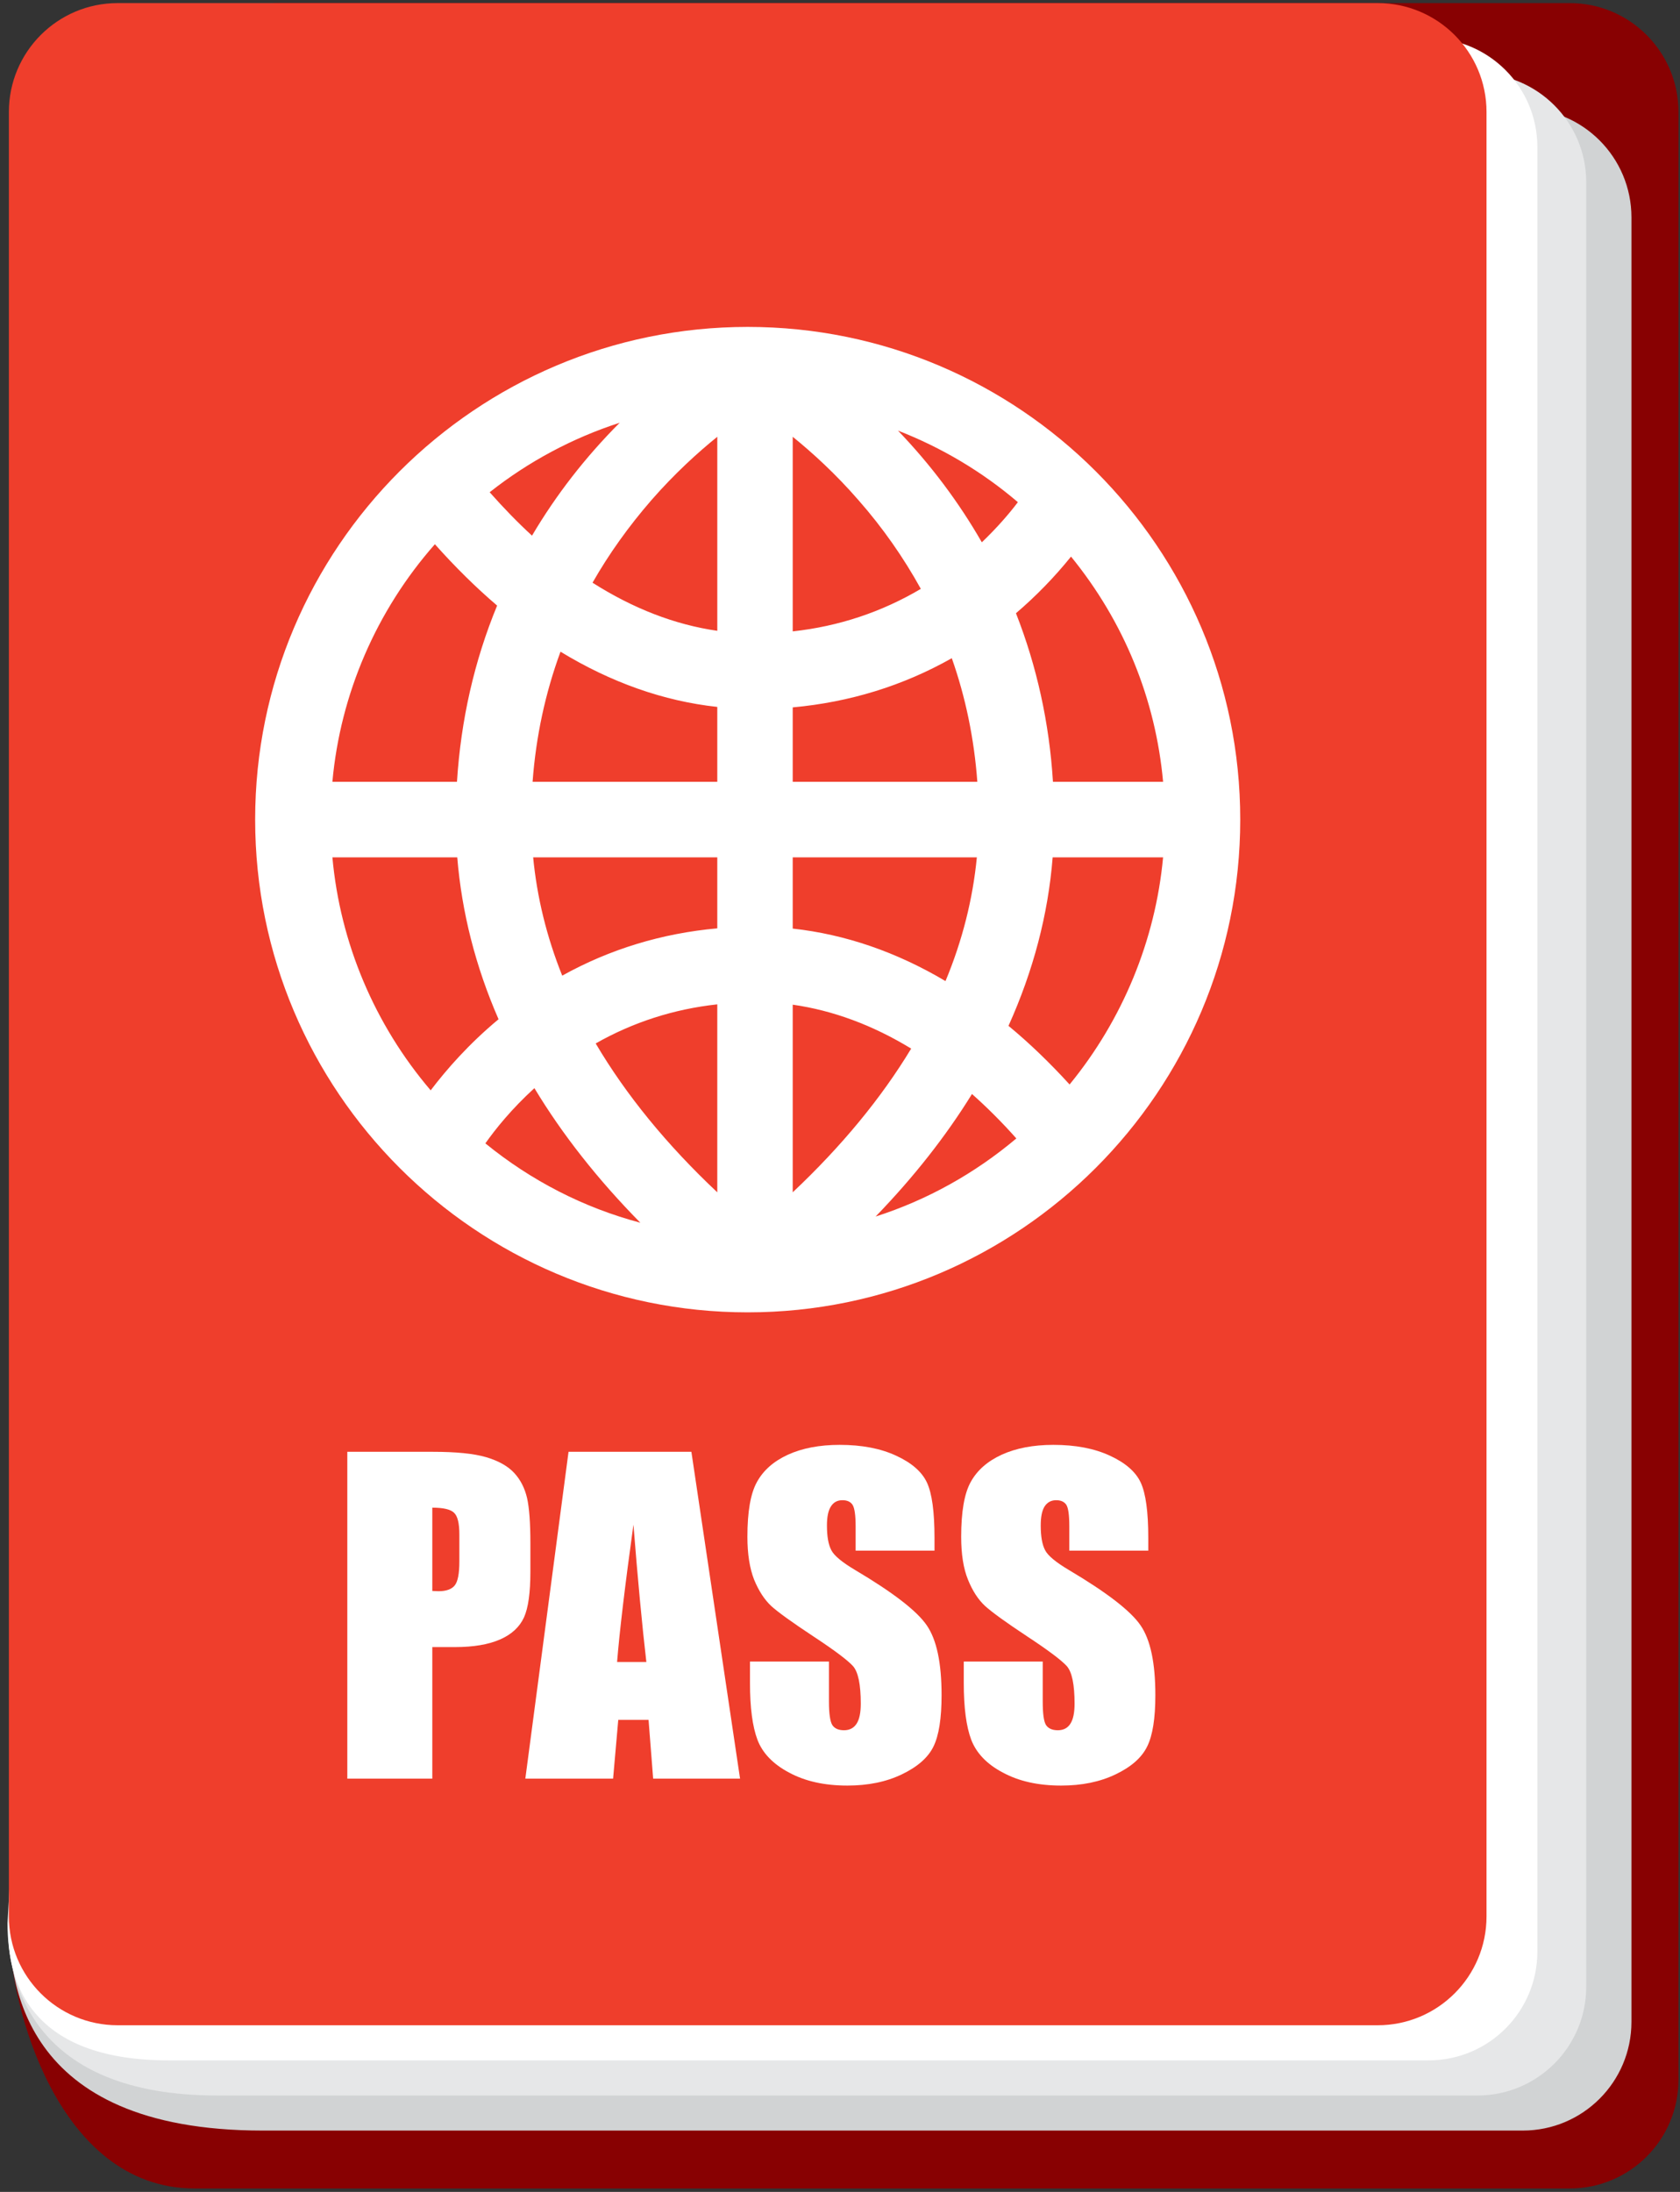 <svg width="161" height="210" viewBox="0 0 161 210" fill="none" xmlns="http://www.w3.org/2000/svg">
<rect x="0" y="0" width="161" height="210" fill="#333333" stroke="none"/>
<path d="M160.854 199.243C160.854 205.008 156.191 209.672 150.428 209.672H18.671C5.349 209.672 1.007 191.682 1.007 185.924L16.344 10.727C16.344 4.976 21.007 0.296 26.77 0.296H150.429C156.192 0.296 160.855 4.975 160.855 10.727L160.854 199.243Z" fill="#880102"/>
<path d="M156.347 193.704C156.347 199.465 151.683 204.123 145.93 204.123H25.175C1.73 204.123 0.859 189.51 0.859 183.756L14.748 20.829C14.748 15.069 19.412 10.398 25.174 10.398H145.93C151.683 10.398 156.347 15.068 156.347 20.829V193.704Z" fill="#D1D3D4"/>
<path d="M152.014 190.34C152.014 196.098 147.341 200.764 141.587 200.764H20.833C3.252 200.764 0.714 190.029 0.714 184.27L10.407 17.465C10.407 11.707 15.08 7.032 20.833 7.032H141.587C147.341 7.032 152.014 11.707 152.014 17.465V190.34Z" fill="#E6E7E8"/>
<path d="M147.332 186.97C147.332 192.726 142.678 197.397 136.915 197.397H16.16C3.691 197.397 0.786 190.736 0.786 184.983L5.734 14.094C5.734 8.34 10.407 3.663 16.16 3.663H136.914C142.677 3.663 147.331 8.34 147.331 14.094L147.332 186.97Z" fill="white"/>
<path d="M142.458 183.606C142.458 189.365 137.785 194.033 132.031 194.033H11.277C5.514 194.033 0.851 189.365 0.851 183.606V10.727C0.851 4.976 5.514 0.296 11.277 0.296H132.031C137.785 0.296 142.458 4.975 142.458 10.727V183.606Z" fill="#EF3E2C"/>
<path d="M71.654 31.32C45.625 31.32 24.452 52.491 24.452 78.518C24.452 104.552 45.625 125.732 71.654 125.732C97.683 125.732 118.856 104.552 118.856 78.518C118.856 52.491 97.683 31.32 71.654 31.32ZM87.321 100.463C84.454 105.211 80.642 109.829 75.969 114.231V96.255C79.817 96.803 83.628 98.212 87.321 100.463ZM75.969 60.49V41.848C77.82 43.346 80.065 45.377 82.282 47.932C84.591 50.557 86.588 53.415 88.246 56.418C84.49 58.639 80.367 60.013 75.969 60.49ZM75.969 74.902V67.772C81.42 67.275 86.533 65.706 91.214 63.06C92.542 66.818 93.358 70.797 93.66 74.902H75.969ZM75.969 88.965V82.139H93.615C93.23 86.118 92.232 90.106 90.61 93.995C85.892 91.194 80.972 89.513 75.969 88.965ZM93.148 104.813C94.596 106.098 96.016 107.511 97.399 109.071C93.414 112.426 88.842 114.974 83.913 116.552C87.559 112.786 90.656 108.849 93.148 104.813ZM94.092 51.956C91.884 48.112 89.199 44.528 86.057 41.257C90.235 42.879 94.138 45.199 97.546 48.112C96.712 49.216 95.557 50.556 94.092 51.956ZM111.462 82.139C110.729 90.08 107.578 97.708 102.502 103.901C100.606 101.823 98.654 99.939 96.647 98.284C99.02 93.025 100.449 87.61 100.88 82.138L111.462 82.139ZM100.908 74.902C100.56 69.26 99.36 63.834 97.363 58.752C99.287 57.11 101.055 55.291 102.64 53.326C107.706 59.547 110.739 66.95 111.463 74.902H100.908ZM43.82 82.139C44.251 87.396 45.57 92.6 47.778 97.65C44.91 100.032 42.766 102.494 41.273 104.462C35.904 98.172 32.597 90.344 31.855 82.139H43.82ZM68.74 82.139V88.942C63.435 89.419 58.451 90.933 53.879 93.473C52.386 89.751 51.46 85.951 51.094 82.139H68.74ZM68.74 67.728V74.902H51.04C51.36 70.57 52.258 66.395 53.715 62.437C58.543 65.378 63.592 67.171 68.74 67.728ZM50.985 51.319C49.611 50.059 48.264 48.669 46.926 47.16C50.664 44.208 54.888 41.956 59.387 40.502C56.106 43.788 53.293 47.409 50.985 51.319ZM31.854 74.902C32.614 66.498 36.069 58.5 41.676 52.141C43.609 54.31 45.615 56.291 47.641 58.019C45.451 63.324 44.168 68.984 43.793 74.902H31.854ZM51.214 104.252C53.889 108.691 57.298 113.016 61.365 117.145C55.95 115.711 50.902 113.118 46.514 109.543C47.476 108.18 49.024 106.245 51.214 104.252ZM56.784 55.827C58.36 53.064 60.256 50.416 62.428 47.915C64.636 45.389 66.872 43.353 68.741 41.848V60.435C64.682 59.853 60.678 58.302 56.784 55.827ZM68.74 96.224V114.232C63.903 109.683 59.991 104.893 57.086 99.969C60.66 97.942 64.572 96.675 68.74 96.224Z" fill="white"/>
<path d="M33.284 139.093H41.484C43.71 139.093 45.405 139.26 46.596 139.61C47.787 139.965 48.685 140.471 49.29 141.131C49.895 141.789 50.289 142.586 50.509 143.513C50.72 144.446 50.829 145.893 50.829 147.851V150.579C50.829 152.583 50.628 154.045 50.216 154.958C49.794 155.874 49.043 156.577 47.935 157.067C46.826 157.553 45.388 157.802 43.61 157.802H41.429V170.406H33.284V139.093ZM41.429 144.445V152.425C41.658 152.43 41.86 152.45 42.025 152.45C42.776 152.45 43.298 152.251 43.582 151.889C43.875 151.527 44.022 150.751 44.022 149.601V147.017C44.022 145.95 43.857 145.258 43.518 144.937C43.179 144.605 42.483 144.445 41.429 144.445Z" fill="white"/>
<path d="M66.258 139.093L70.922 170.408H62.594L62.154 164.776H59.25L58.755 170.408H50.344L54.485 139.093H66.258ZM61.942 159.23C61.53 155.673 61.117 151.298 60.705 146.071C59.872 152.074 59.358 156.461 59.138 159.23H61.942Z" fill="white"/>
<path d="M89.556 148.563H81.998V146.241C81.998 145.167 81.897 144.482 81.705 144.175C81.513 143.882 81.192 143.73 80.734 143.73C80.24 143.73 79.873 143.934 79.625 144.335C79.368 144.734 79.249 145.336 79.249 146.156C79.249 147.198 79.386 147.988 79.671 148.522C79.937 149.046 80.706 149.681 81.97 150.43C85.598 152.583 87.88 154.344 88.823 155.73C89.766 157.107 90.234 159.326 90.234 162.4C90.234 164.629 89.978 166.276 89.455 167.334C88.933 168.399 87.916 169.283 86.422 169.997C84.929 170.717 83.179 171.071 81.2 171.071C79.029 171.071 77.159 170.659 75.62 169.825C74.081 169.012 73.064 167.945 72.587 166.676C72.111 165.405 71.873 163.598 71.873 161.236V159.19H79.441V163.006C79.441 164.174 79.551 164.926 79.761 165.267C79.972 165.595 80.347 165.769 80.888 165.769C81.428 165.769 81.831 165.549 82.097 165.132C82.362 164.717 82.491 164.076 82.491 163.226C82.491 161.389 82.244 160.18 81.74 159.616C81.227 159.055 79.953 158.095 77.929 156.764C75.904 155.427 74.557 154.457 73.898 153.857C73.247 153.241 72.707 152.409 72.268 151.34C71.846 150.261 71.626 148.894 71.626 147.233C71.626 144.833 71.928 143.082 72.543 141.981C73.156 140.866 74.146 139.995 75.511 139.37C76.876 138.747 78.534 138.427 80.467 138.427C82.584 138.427 84.379 138.77 85.873 139.462C87.357 140.145 88.347 140.999 88.832 142.039C89.318 143.083 89.556 144.845 89.556 147.334V148.563Z" fill="white"/>
<path d="M110.043 148.563H102.475V146.241C102.475 145.167 102.384 144.482 102.191 144.175C101.999 143.882 101.669 143.73 101.22 143.73C100.735 143.73 100.359 143.934 100.103 144.335C99.855 144.734 99.736 145.336 99.736 146.156C99.736 147.198 99.874 147.988 100.158 148.522C100.424 149.046 101.193 149.681 102.457 150.43C106.085 152.583 108.367 154.344 109.31 155.73C110.254 157.107 110.721 159.326 110.721 162.4C110.721 164.629 110.464 166.276 109.933 167.334C109.41 168.399 108.403 169.283 106.909 169.997C105.406 170.717 103.675 171.071 101.687 171.071C99.507 171.071 97.647 170.659 96.108 169.825C94.559 169.012 93.561 167.945 93.075 166.676C92.598 165.405 92.361 163.598 92.361 161.236V159.19H99.928V163.006C99.928 164.174 100.029 164.926 100.24 165.267C100.459 165.595 100.835 165.769 101.376 165.769C101.926 165.769 102.329 165.549 102.586 165.132C102.851 164.717 102.979 164.076 102.979 163.226C102.979 161.389 102.732 160.18 102.228 159.616C101.715 159.055 100.441 158.095 98.417 156.764C96.392 155.427 95.055 154.457 94.395 153.857C93.735 153.241 93.195 152.409 92.764 151.34C92.325 150.261 92.113 148.894 92.113 147.233C92.113 144.833 92.416 143.082 93.029 141.981C93.643 140.866 94.632 139.995 95.998 139.37C97.363 138.747 99.021 138.427 100.945 138.427C103.062 138.427 104.867 138.77 106.36 139.462C107.844 140.145 108.834 140.999 109.319 142.039C109.804 143.083 110.043 144.845 110.043 147.334V148.563Z" fill="white"/>
</svg>

